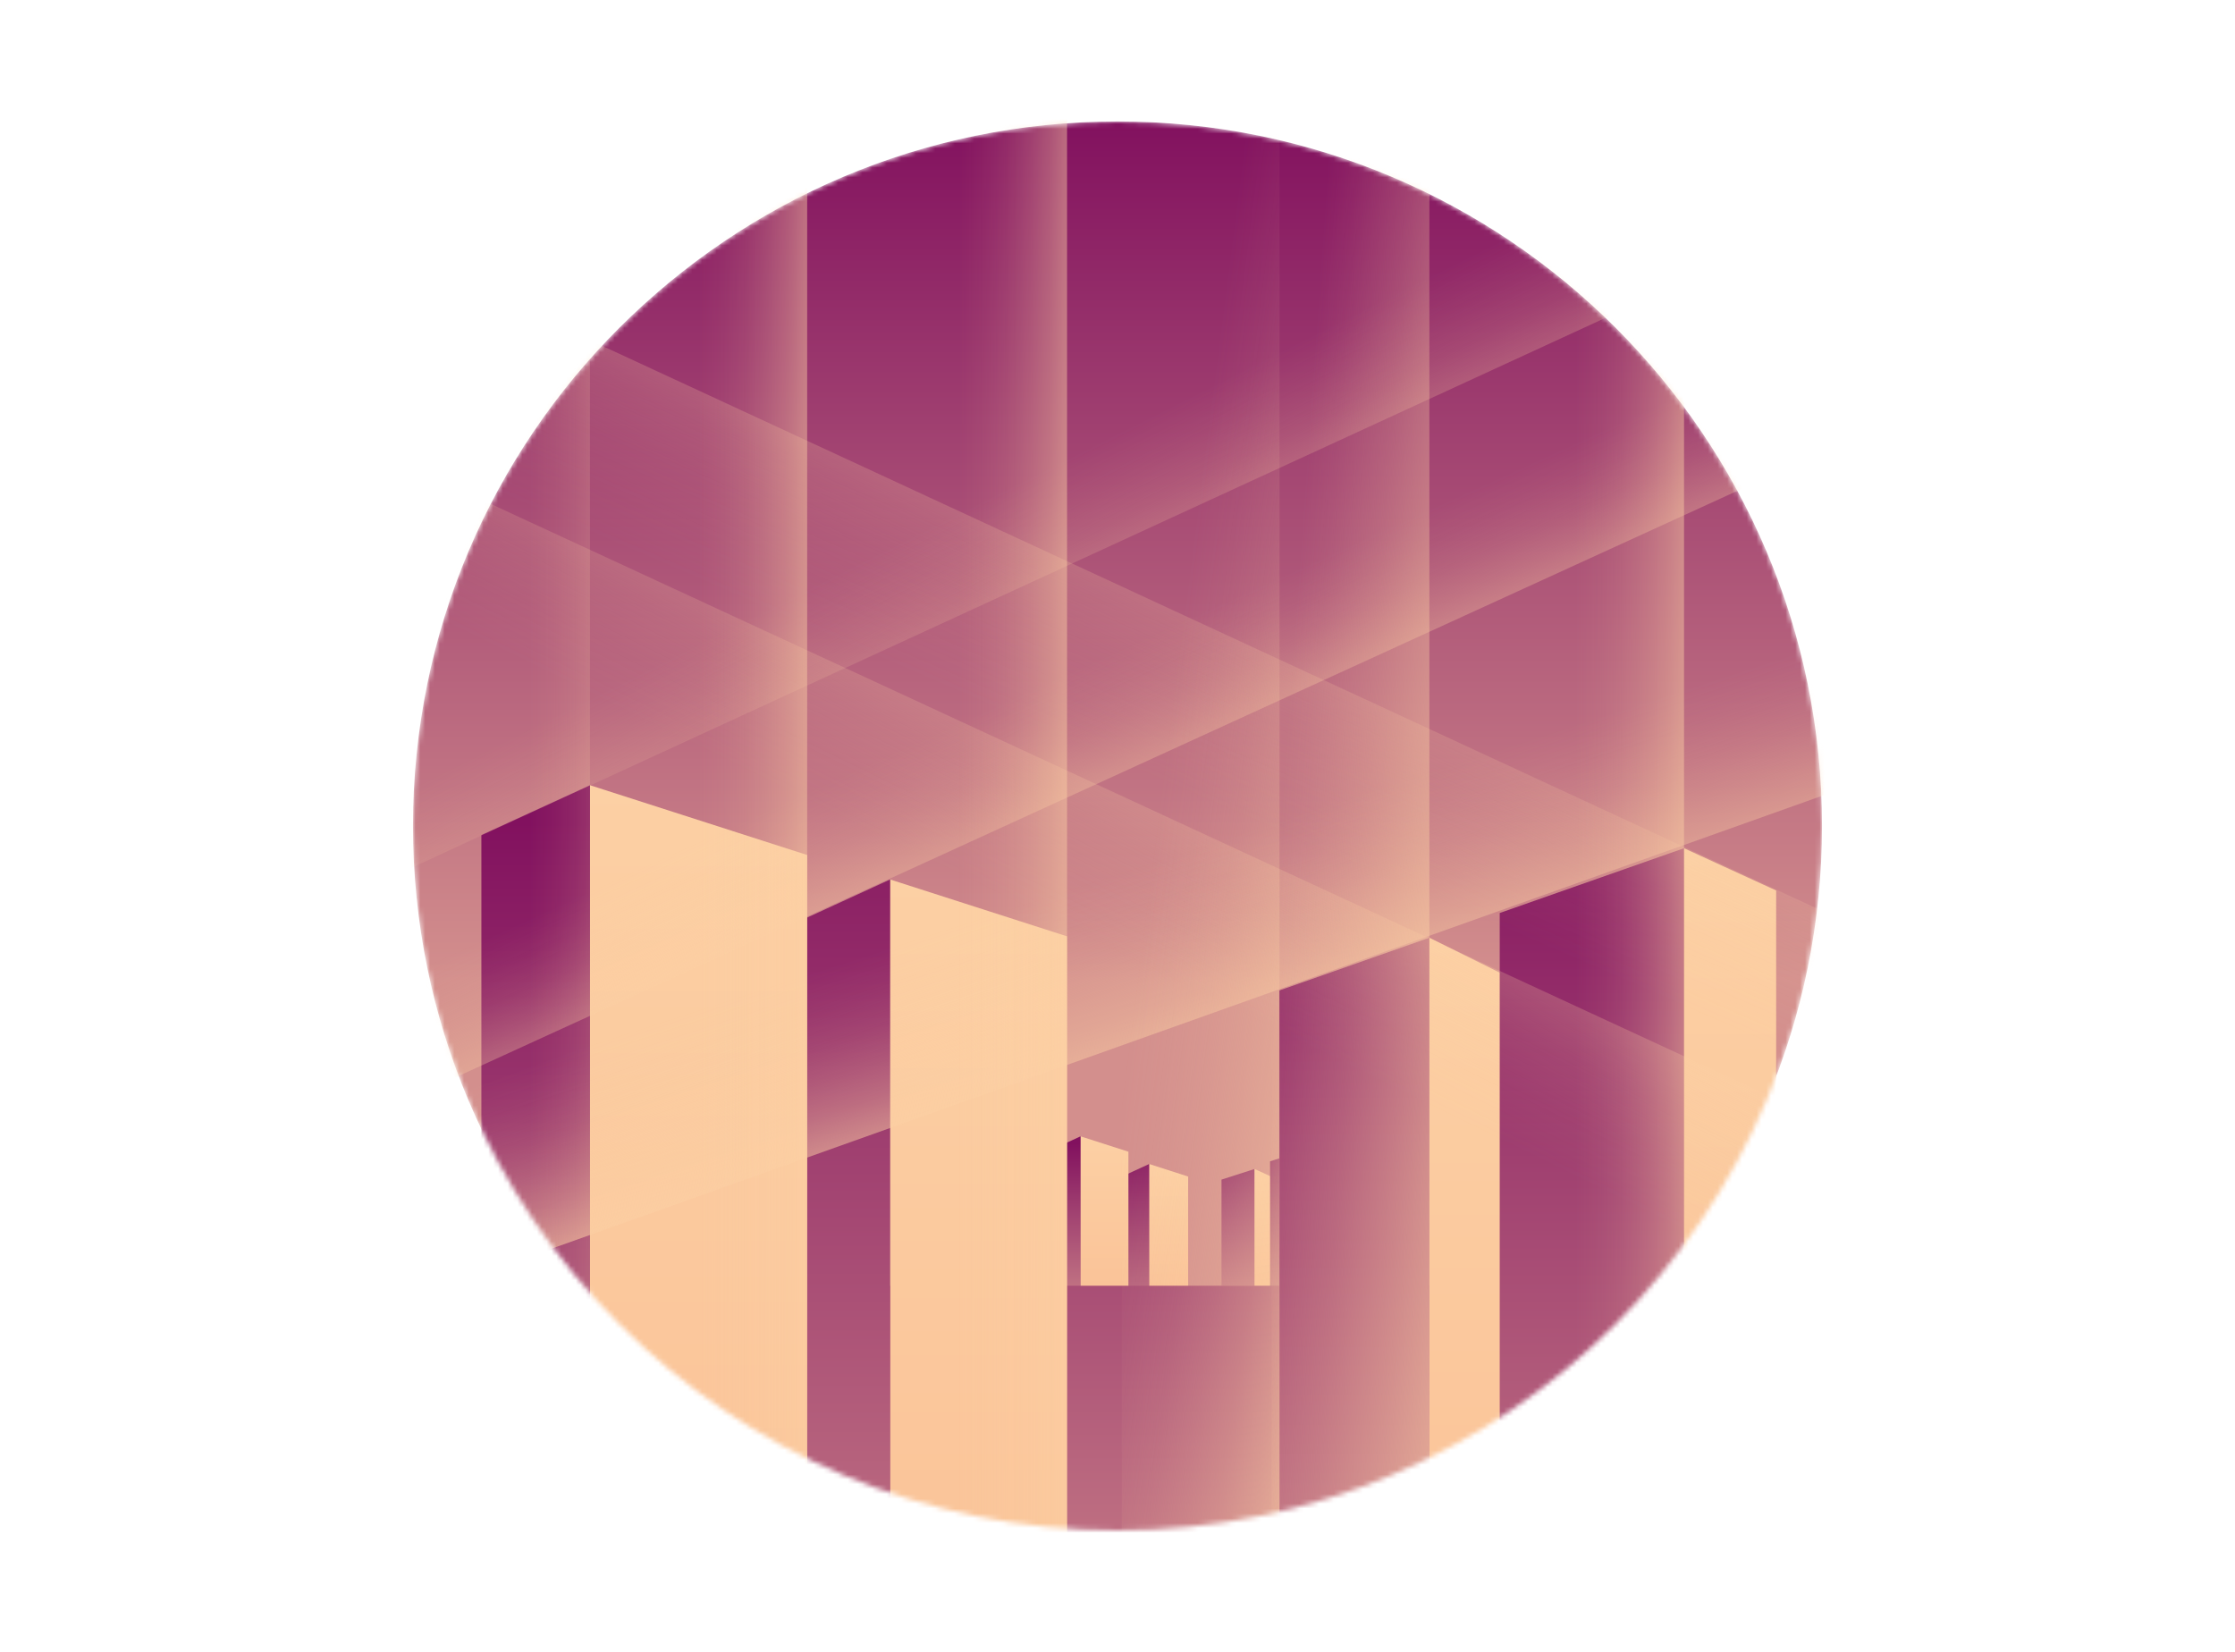 <svg width="460" height="340" viewBox="0 0 460 340" fill="none" xmlns="http://www.w3.org/2000/svg">
<mask id="mask0_489_5111" style="mask-type:luminance" maskUnits="userSpaceOnUse" x="85" y="25" width="290" height="290">
<path d="M230 315C310.081 315 375 250.081 375 170C375 89.919 310.081 25 230 25C149.919 25 85 89.919 85 170C85 250.081 149.919 315 230 315Z" fill="white"/>
</mask>
<g mask="url(#mask0_489_5111)">
<path d="M230 315C310.081 315 375 250.081 375 170C375 89.919 310.081 25 230 25C149.919 25 85 89.919 85 170C85 250.081 149.919 315 230 315Z" fill="url(#paint0_linear_489_5111)"/>
<path d="M244.539 242.168L236.518 239.589V265.999H244.539V242.168Z" fill="url(#paint1_linear_489_5111)"/>
<path d="M236.517 239.589L230 242.583V271.218H236.517V239.589Z" fill="url(#paint2_linear_489_5111)"/>
<path d="M232.246 237.057L222.393 233.892V265.999H232.246V237.057Z" fill="url(#paint3_linear_489_5111)"/>
<path d="M222.395 233.892L217.471 236.154V265.999H222.395V233.892Z" fill="url(#paint4_linear_489_5111)"/>
<path d="M251.404 242.801L258.212 240.611V264.645H251.404V242.801Z" fill="url(#paint5_linear_489_5111)"/>
<path d="M258.211 240.611L263.737 243.149V265.999H258.211V240.611Z" fill="url(#paint6_linear_489_5111)"/>
<path d="M261.402 239.034L269.761 236.352V265.392H261.402V239.034Z" fill="url(#paint7_linear_489_5111)"/>
<path d="M269.76 236.352L273.937 238.266V255.913H269.76V236.352Z" fill="url(#paint8_linear_489_5111)"/>
<path d="M360.69 264.644H107.363V328.411H360.69V264.644Z" fill="url(#paint9_linear_489_5111)"/>
<path d="M219.613 192.726L183.199 181.025V337.243H219.613V192.726Z" fill="url(#paint10_linear_489_5111)"/>
<path d="M183.197 181.025L153.633 194.599V337.243H183.197V181.025Z" fill="url(#paint11_linear_489_5111)"/>
<path d="M166.132 175.987L121.428 161.62V331.556H166.132V175.987Z" fill="url(#paint12_linear_489_5111)"/>
<path d="M121.429 161.62L99.076 171.883V335.754H121.429V161.62Z" fill="url(#paint13_linear_489_5111)"/>
<path d="M263.293 203.87L294.191 193.011V331.556H263.293V203.87Z" fill="url(#paint14_linear_489_5111)"/>
<path d="M294.186 193.011L319.272 205.458V335.754H294.186V193.011Z" fill="url(#paint15_linear_489_5111)"/>
<path d="M308.668 187.921L346.596 174.592V328.412H308.668V187.921Z" fill="url(#paint16_linear_489_5111)"/>
<path d="M346.598 174.592L365.562 183.298V328.412H346.598V174.592Z" fill="url(#paint17_linear_489_5111)"/>
<path d="M758.39 408.015V447.635L-202.716 16.568L-204.916 -37.886L758.39 408.015Z" fill="url(#paint18_linear_489_5111)"/>
<path opacity="0.7" d="M735.662 354.542V394.167L-204.508 -32.52L-203.029 -80.266L735.662 354.542Z" fill="url(#paint19_linear_489_5111)"/>
<path d="M-317.845 364.01L-365.471 351.371L428.729 -11.005L485.809 -6.143L-317.845 364.01Z" fill="url(#paint20_linear_489_5111)"/>
<path d="M-303.934 403.741L-321.768 377.502L603.356 -44.008L625.77 -21.702L-303.934 403.741Z" fill="url(#paint21_linear_489_5111)"/>
<path d="M-186.619 364.01L-193.795 330.202L884.682 -63.279L887.707 -18.974L-186.619 364.01Z" fill="url(#paint22_linear_489_5111)"/>
<path d="M219.615 -161.197H187.145V337.243H219.615V-161.197Z" fill="url(#paint23_linear_489_5111)"/>
<path d="M263.347 -107.641H230.877V383.681H263.347V-107.641Z" fill="url(#paint24_linear_489_5111)"/>
<path d="M294.187 -131.441H261.717V366.999H294.187V-131.441Z" fill="url(#paint25_linear_489_5111)"/>
<path d="M346.599 -132.151H314.129V366.289H346.599V-132.151Z" fill="url(#paint26_linear_489_5111)"/>
<path d="M166.128 -141.071H133.658V373.838H166.128V-141.071Z" fill="url(#paint27_linear_489_5111)"/>
<path d="M121.429 -161.197H88.959V377.502H121.429V-161.197Z" fill="url(#paint28_linear_489_5111)"/>
</g>
<defs>
<linearGradient id="paint0_linear_489_5111" x1="230" y1="25" x2="230" y2="315" gradientUnits="userSpaceOnUse">
<stop stop-color="#82115F"/>
<stop offset="0.24" stop-color="#A34572"/>
<stop offset="0.61" stop-color="#D38F8D"/>
</linearGradient>
<linearGradient id="paint1_linear_489_5111" x1="240.528" y1="239.184" x2="240.528" y2="267.114" gradientUnits="userSpaceOnUse">
<stop stop-color="#FCD0A4"/>
<stop offset="1" stop-color="#FAC297"/>
</linearGradient>
<linearGradient id="paint2_linear_489_5111" x1="233.258" y1="311.741" x2="233.258" y2="234.099" gradientUnits="userSpaceOnUse">
<stop stop-color="#FCD0A4"/>
<stop offset="0.13" stop-color="#F1BE9E"/>
<stop offset="0.39" stop-color="#D38F8D"/>
<stop offset="0.76" stop-color="#A34572"/>
<stop offset="1" stop-color="#82115F"/>
</linearGradient>
<linearGradient id="paint3_linear_489_5111" x1="227.317" y1="233.399" x2="227.317" y2="267.358" gradientUnits="userSpaceOnUse">
<stop stop-color="#FCD0A4"/>
<stop offset="1" stop-color="#FAC297"/>
</linearGradient>
<linearGradient id="paint4_linear_489_5111" x1="219.935" y1="299.496" x2="219.935" y2="235.282" gradientUnits="userSpaceOnUse">
<stop stop-color="#FCD0A4"/>
<stop offset="0.13" stop-color="#F1BE9E"/>
<stop offset="0.39" stop-color="#D38F8D"/>
<stop offset="0.76" stop-color="#A34572"/>
<stop offset="1" stop-color="#82115F"/>
</linearGradient>
<linearGradient id="paint5_linear_489_5111" x1="254.808" y1="300.929" x2="254.808" y2="231.407" gradientUnits="userSpaceOnUse">
<stop stop-color="#FCD0A4"/>
<stop offset="0.13" stop-color="#F1BE9E"/>
<stop offset="0.39" stop-color="#D38F8D"/>
<stop offset="0.76" stop-color="#A34572"/>
<stop offset="1" stop-color="#82115F"/>
</linearGradient>
<linearGradient id="paint6_linear_489_5111" x1="260.971" y1="240.227" x2="260.971" y2="267.073" gradientUnits="userSpaceOnUse">
<stop stop-color="#FCD0A4"/>
<stop offset="1" stop-color="#FAC297"/>
</linearGradient>
<linearGradient id="paint7_linear_489_5111" x1="265.584" y1="302.054" x2="265.584" y2="233.612" gradientUnits="userSpaceOnUse">
<stop stop-color="#FCD0A4"/>
<stop offset="0.13" stop-color="#F1BE9E"/>
<stop offset="0.39" stop-color="#D38F8D"/>
<stop offset="0.76" stop-color="#A34572"/>
<stop offset="1" stop-color="#82115F"/>
</linearGradient>
<linearGradient id="paint8_linear_489_5111" x1="271.846" y1="236.051" x2="271.846" y2="256.743" gradientUnits="userSpaceOnUse">
<stop stop-color="#FCD0A4"/>
<stop offset="1" stop-color="#FAC297"/>
</linearGradient>
<linearGradient id="paint9_linear_489_5111" x1="234.027" y1="489.459" x2="234.027" y2="175.089" gradientUnits="userSpaceOnUse">
<stop stop-color="#FCD0A4"/>
<stop offset="0.13" stop-color="#F1BE9E"/>
<stop offset="0.39" stop-color="#D38F8D"/>
<stop offset="0.76" stop-color="#A34572"/>
<stop offset="1" stop-color="#82115F"/>
</linearGradient>
<linearGradient id="paint10_linear_489_5111" x1="201.406" y1="178.639" x2="201.406" y2="343.874" gradientUnits="userSpaceOnUse">
<stop stop-color="#FCD0A4"/>
<stop offset="1" stop-color="#FAC297"/>
</linearGradient>
<linearGradient id="paint11_linear_489_5111" x1="168.415" y1="537.361" x2="168.415" y2="153.905" gradientUnits="userSpaceOnUse">
<stop stop-color="#FCD0A4"/>
<stop offset="0.13" stop-color="#F1BE9E"/>
<stop offset="0.39" stop-color="#D38F8D"/>
<stop offset="0.76" stop-color="#A34572"/>
<stop offset="1" stop-color="#82115F"/>
</linearGradient>
<linearGradient id="paint12_linear_489_5111" x1="143.78" y1="159.026" x2="143.78" y2="338.763" gradientUnits="userSpaceOnUse">
<stop stop-color="#FCD0A4"/>
<stop offset="1" stop-color="#FAC297"/>
</linearGradient>
<linearGradient id="paint13_linear_489_5111" x1="110.252" y1="517.458" x2="110.252" y2="169.19" gradientUnits="userSpaceOnUse">
<stop stop-color="#FCD0A4"/>
<stop offset="0.13" stop-color="#F1BE9E"/>
<stop offset="0.39" stop-color="#D38F8D"/>
<stop offset="0.76" stop-color="#A34572"/>
<stop offset="1" stop-color="#82115F"/>
</linearGradient>
<linearGradient id="paint14_linear_489_5111" x1="278.739" y1="540.723" x2="278.739" y2="139.926" gradientUnits="userSpaceOnUse">
<stop stop-color="#FCD0A4"/>
<stop offset="0.13" stop-color="#F1BE9E"/>
<stop offset="0.39" stop-color="#D38F8D"/>
<stop offset="0.76" stop-color="#A34572"/>
<stop offset="1" stop-color="#82115F"/>
</linearGradient>
<linearGradient id="paint15_linear_489_5111" x1="306.726" y1="190.832" x2="306.726" y2="341.809" gradientUnits="userSpaceOnUse">
<stop stop-color="#FCD0A4"/>
<stop offset="1" stop-color="#FAC297"/>
</linearGradient>
<linearGradient id="paint16_linear_489_5111" x1="327.632" y1="522.59" x2="327.632" y2="160.1" gradientUnits="userSpaceOnUse">
<stop stop-color="#FCD0A4"/>
<stop offset="0.13" stop-color="#F1BE9E"/>
<stop offset="0.39" stop-color="#D38F8D"/>
<stop offset="0.76" stop-color="#A34572"/>
<stop offset="1" stop-color="#82115F"/>
</linearGradient>
<linearGradient id="paint17_linear_489_5111" x1="356.077" y1="172.241" x2="356.077" y2="334.94" gradientUnits="userSpaceOnUse">
<stop stop-color="#FCD0A4"/>
<stop offset="1" stop-color="#FAC297"/>
</linearGradient>
<linearGradient id="paint18_linear_489_5111" x1="264.91" y1="228.978" x2="297.369" y2="162.819" gradientUnits="userSpaceOnUse">
<stop stop-color="#FCD0A4" stop-opacity="0"/>
<stop offset="0.19" stop-color="#FCD0A4" stop-opacity="0"/>
<stop offset="0.34" stop-color="#FCD0A4" stop-opacity="0.05"/>
<stop offset="0.48" stop-color="#FCD0A4" stop-opacity="0.12"/>
<stop offset="0.61" stop-color="#FCD0A4" stop-opacity="0.22"/>
<stop offset="0.74" stop-color="#FCD0A4" stop-opacity="0.34"/>
<stop offset="0.86" stop-color="#FCD0A4" stop-opacity="0.49"/>
<stop offset="0.98" stop-color="#FCD0A4" stop-opacity="0.66"/>
<stop offset="1" stop-color="#FCD0A4" stop-opacity="0.7"/>
</linearGradient>
<linearGradient id="paint19_linear_489_5111" x1="255.885" y1="181.026" x2="279.353" y2="126.873" gradientUnits="userSpaceOnUse">
<stop stop-color="#FCD0A4" stop-opacity="0"/>
<stop offset="0.2" stop-color="#FCD0A4" stop-opacity="0"/>
<stop offset="0.37" stop-color="#FCD0A4" stop-opacity="0.06"/>
<stop offset="0.54" stop-color="#FCD0A4" stop-opacity="0.13"/>
<stop offset="0.71" stop-color="#FCD0A4" stop-opacity="0.23"/>
<stop offset="0.86" stop-color="#FCD0A4" stop-opacity="0.36"/>
<stop offset="1" stop-color="#FCD0A4" stop-opacity="0.5"/>
</linearGradient>
<linearGradient id="paint20_linear_489_5111" x1="49.294" y1="150.988" x2="80.726" y2="213.484" gradientUnits="userSpaceOnUse">
<stop offset="0.24" stop-color="#FCD0A4" stop-opacity="0"/>
<stop offset="0.37" stop-color="#FCD0A4" stop-opacity="0"/>
<stop offset="0.49" stop-color="#FCD0A4" stop-opacity="0.06"/>
<stop offset="0.6" stop-color="#FCD0A4" stop-opacity="0.13"/>
<stop offset="0.7" stop-color="#FCD0A4" stop-opacity="0.23"/>
<stop offset="0.8" stop-color="#FCD0A4" stop-opacity="0.36"/>
<stop offset="0.9" stop-color="#FCD0A4" stop-opacity="0.51"/>
<stop offset="1" stop-color="#FCD0A4" stop-opacity="0.7"/>
</linearGradient>
<linearGradient id="paint21_linear_489_5111" x1="145.303" y1="163.183" x2="163.743" y2="203.69" gradientUnits="userSpaceOnUse">
<stop stop-color="#FCD0A4" stop-opacity="0"/>
<stop offset="0.19" stop-color="#FCD0A4" stop-opacity="0"/>
<stop offset="0.34" stop-color="#FCD0A4" stop-opacity="0.05"/>
<stop offset="0.48" stop-color="#FCD0A4" stop-opacity="0.12"/>
<stop offset="0.61" stop-color="#FCD0A4" stop-opacity="0.22"/>
<stop offset="0.74" stop-color="#FCD0A4" stop-opacity="0.34"/>
<stop offset="0.86" stop-color="#FCD0A4" stop-opacity="0.49"/>
<stop offset="0.98" stop-color="#FCD0A4" stop-opacity="0.66"/>
<stop offset="1" stop-color="#FCD0A4" stop-opacity="0.7"/>
</linearGradient>
<linearGradient id="paint22_linear_489_5111" x1="343.202" y1="132.434" x2="359.364" y2="182.172" gradientUnits="userSpaceOnUse">
<stop stop-color="#FCD0A4" stop-opacity="0"/>
<stop offset="0.19" stop-color="#FCD0A4" stop-opacity="0"/>
<stop offset="0.34" stop-color="#FCD0A4" stop-opacity="0.05"/>
<stop offset="0.48" stop-color="#FCD0A4" stop-opacity="0.12"/>
<stop offset="0.61" stop-color="#FCD0A4" stop-opacity="0.22"/>
<stop offset="0.74" stop-color="#FCD0A4" stop-opacity="0.34"/>
<stop offset="0.86" stop-color="#FCD0A4" stop-opacity="0.49"/>
<stop offset="0.98" stop-color="#FCD0A4" stop-opacity="0.66"/>
<stop offset="1" stop-color="#FCD0A4" stop-opacity="0.7"/>
</linearGradient>
<linearGradient id="paint23_linear_489_5111" x1="190.818" y1="88.026" x2="224.933" y2="88.026" gradientUnits="userSpaceOnUse">
<stop stop-color="#FCD0A4" stop-opacity="0"/>
<stop offset="0.19" stop-color="#FCD0A4" stop-opacity="0"/>
<stop offset="0.34" stop-color="#FCD0A4" stop-opacity="0.05"/>
<stop offset="0.48" stop-color="#FCD0A4" stop-opacity="0.12"/>
<stop offset="0.61" stop-color="#FCD0A4" stop-opacity="0.22"/>
<stop offset="0.74" stop-color="#FCD0A4" stop-opacity="0.34"/>
<stop offset="0.86" stop-color="#FCD0A4" stop-opacity="0.49"/>
<stop offset="0.98" stop-color="#FCD0A4" stop-opacity="0.66"/>
<stop offset="1" stop-color="#FCD0A4" stop-opacity="0.7"/>
</linearGradient>
<linearGradient id="paint24_linear_489_5111" x1="231.411" y1="136.015" x2="287.619" y2="143.191" gradientUnits="userSpaceOnUse">
<stop stop-color="#FCD0A4" stop-opacity="0"/>
<stop offset="0.19" stop-color="#FCD0A4" stop-opacity="0"/>
<stop offset="0.34" stop-color="#FCD0A4" stop-opacity="0.05"/>
<stop offset="0.48" stop-color="#FCD0A4" stop-opacity="0.12"/>
<stop offset="0.61" stop-color="#FCD0A4" stop-opacity="0.22"/>
<stop offset="0.74" stop-color="#FCD0A4" stop-opacity="0.34"/>
<stop offset="0.86" stop-color="#FCD0A4" stop-opacity="0.49"/>
<stop offset="0.98" stop-color="#FCD0A4" stop-opacity="0.66"/>
<stop offset="1" stop-color="#FCD0A4" stop-opacity="0.7"/>
</linearGradient>
<linearGradient id="paint25_linear_489_5111" x1="267.295" y1="117.024" x2="312.778" y2="120.246" gradientUnits="userSpaceOnUse">
<stop stop-color="#FCD0A4" stop-opacity="0"/>
<stop offset="0.13" stop-color="#FCD0A4" stop-opacity="0.06"/>
<stop offset="0.37" stop-color="#FCD0A4" stop-opacity="0.21"/>
<stop offset="0.69" stop-color="#FCD0A4" stop-opacity="0.45"/>
<stop offset="1" stop-color="#FCD0A4" stop-opacity="0.7"/>
</linearGradient>
<linearGradient id="paint26_linear_489_5111" x1="317.802" y1="117.072" x2="351.917" y2="117.072" gradientUnits="userSpaceOnUse">
<stop stop-color="#FCD0A4" stop-opacity="0"/>
<stop offset="0.19" stop-color="#FCD0A4" stop-opacity="0"/>
<stop offset="0.34" stop-color="#FCD0A4" stop-opacity="0.05"/>
<stop offset="0.48" stop-color="#FCD0A4" stop-opacity="0.12"/>
<stop offset="0.61" stop-color="#FCD0A4" stop-opacity="0.22"/>
<stop offset="0.74" stop-color="#FCD0A4" stop-opacity="0.34"/>
<stop offset="0.86" stop-color="#FCD0A4" stop-opacity="0.49"/>
<stop offset="0.98" stop-color="#FCD0A4" stop-opacity="0.66"/>
<stop offset="1" stop-color="#FCD0A4" stop-opacity="0.7"/>
</linearGradient>
<linearGradient id="paint27_linear_489_5111" x1="137.332" y1="116.386" x2="171.447" y2="116.386" gradientUnits="userSpaceOnUse">
<stop stop-color="#FCD0A4" stop-opacity="0"/>
<stop offset="0.19" stop-color="#FCD0A4" stop-opacity="0"/>
<stop offset="0.34" stop-color="#FCD0A4" stop-opacity="0.05"/>
<stop offset="0.48" stop-color="#FCD0A4" stop-opacity="0.12"/>
<stop offset="0.61" stop-color="#FCD0A4" stop-opacity="0.22"/>
<stop offset="0.74" stop-color="#FCD0A4" stop-opacity="0.34"/>
<stop offset="0.86" stop-color="#FCD0A4" stop-opacity="0.49"/>
<stop offset="0.98" stop-color="#FCD0A4" stop-opacity="0.66"/>
<stop offset="1" stop-color="#FCD0A4" stop-opacity="0.7"/>
</linearGradient>
<linearGradient id="paint28_linear_489_5111" x1="102.527" y1="108.152" x2="136.642" y2="108.152" gradientUnits="userSpaceOnUse">
<stop stop-color="#FCD0A4" stop-opacity="0"/>
<stop offset="0.19" stop-color="#FCD0A4" stop-opacity="0"/>
<stop offset="0.34" stop-color="#FCD0A4" stop-opacity="0.05"/>
<stop offset="0.48" stop-color="#FCD0A4" stop-opacity="0.12"/>
<stop offset="0.61" stop-color="#FCD0A4" stop-opacity="0.22"/>
<stop offset="0.74" stop-color="#FCD0A4" stop-opacity="0.34"/>
<stop offset="0.86" stop-color="#FCD0A4" stop-opacity="0.49"/>
<stop offset="0.98" stop-color="#FCD0A4" stop-opacity="0.66"/>
<stop offset="1" stop-color="#FCD0A4" stop-opacity="0.7"/>
</linearGradient>
</defs>
</svg>
